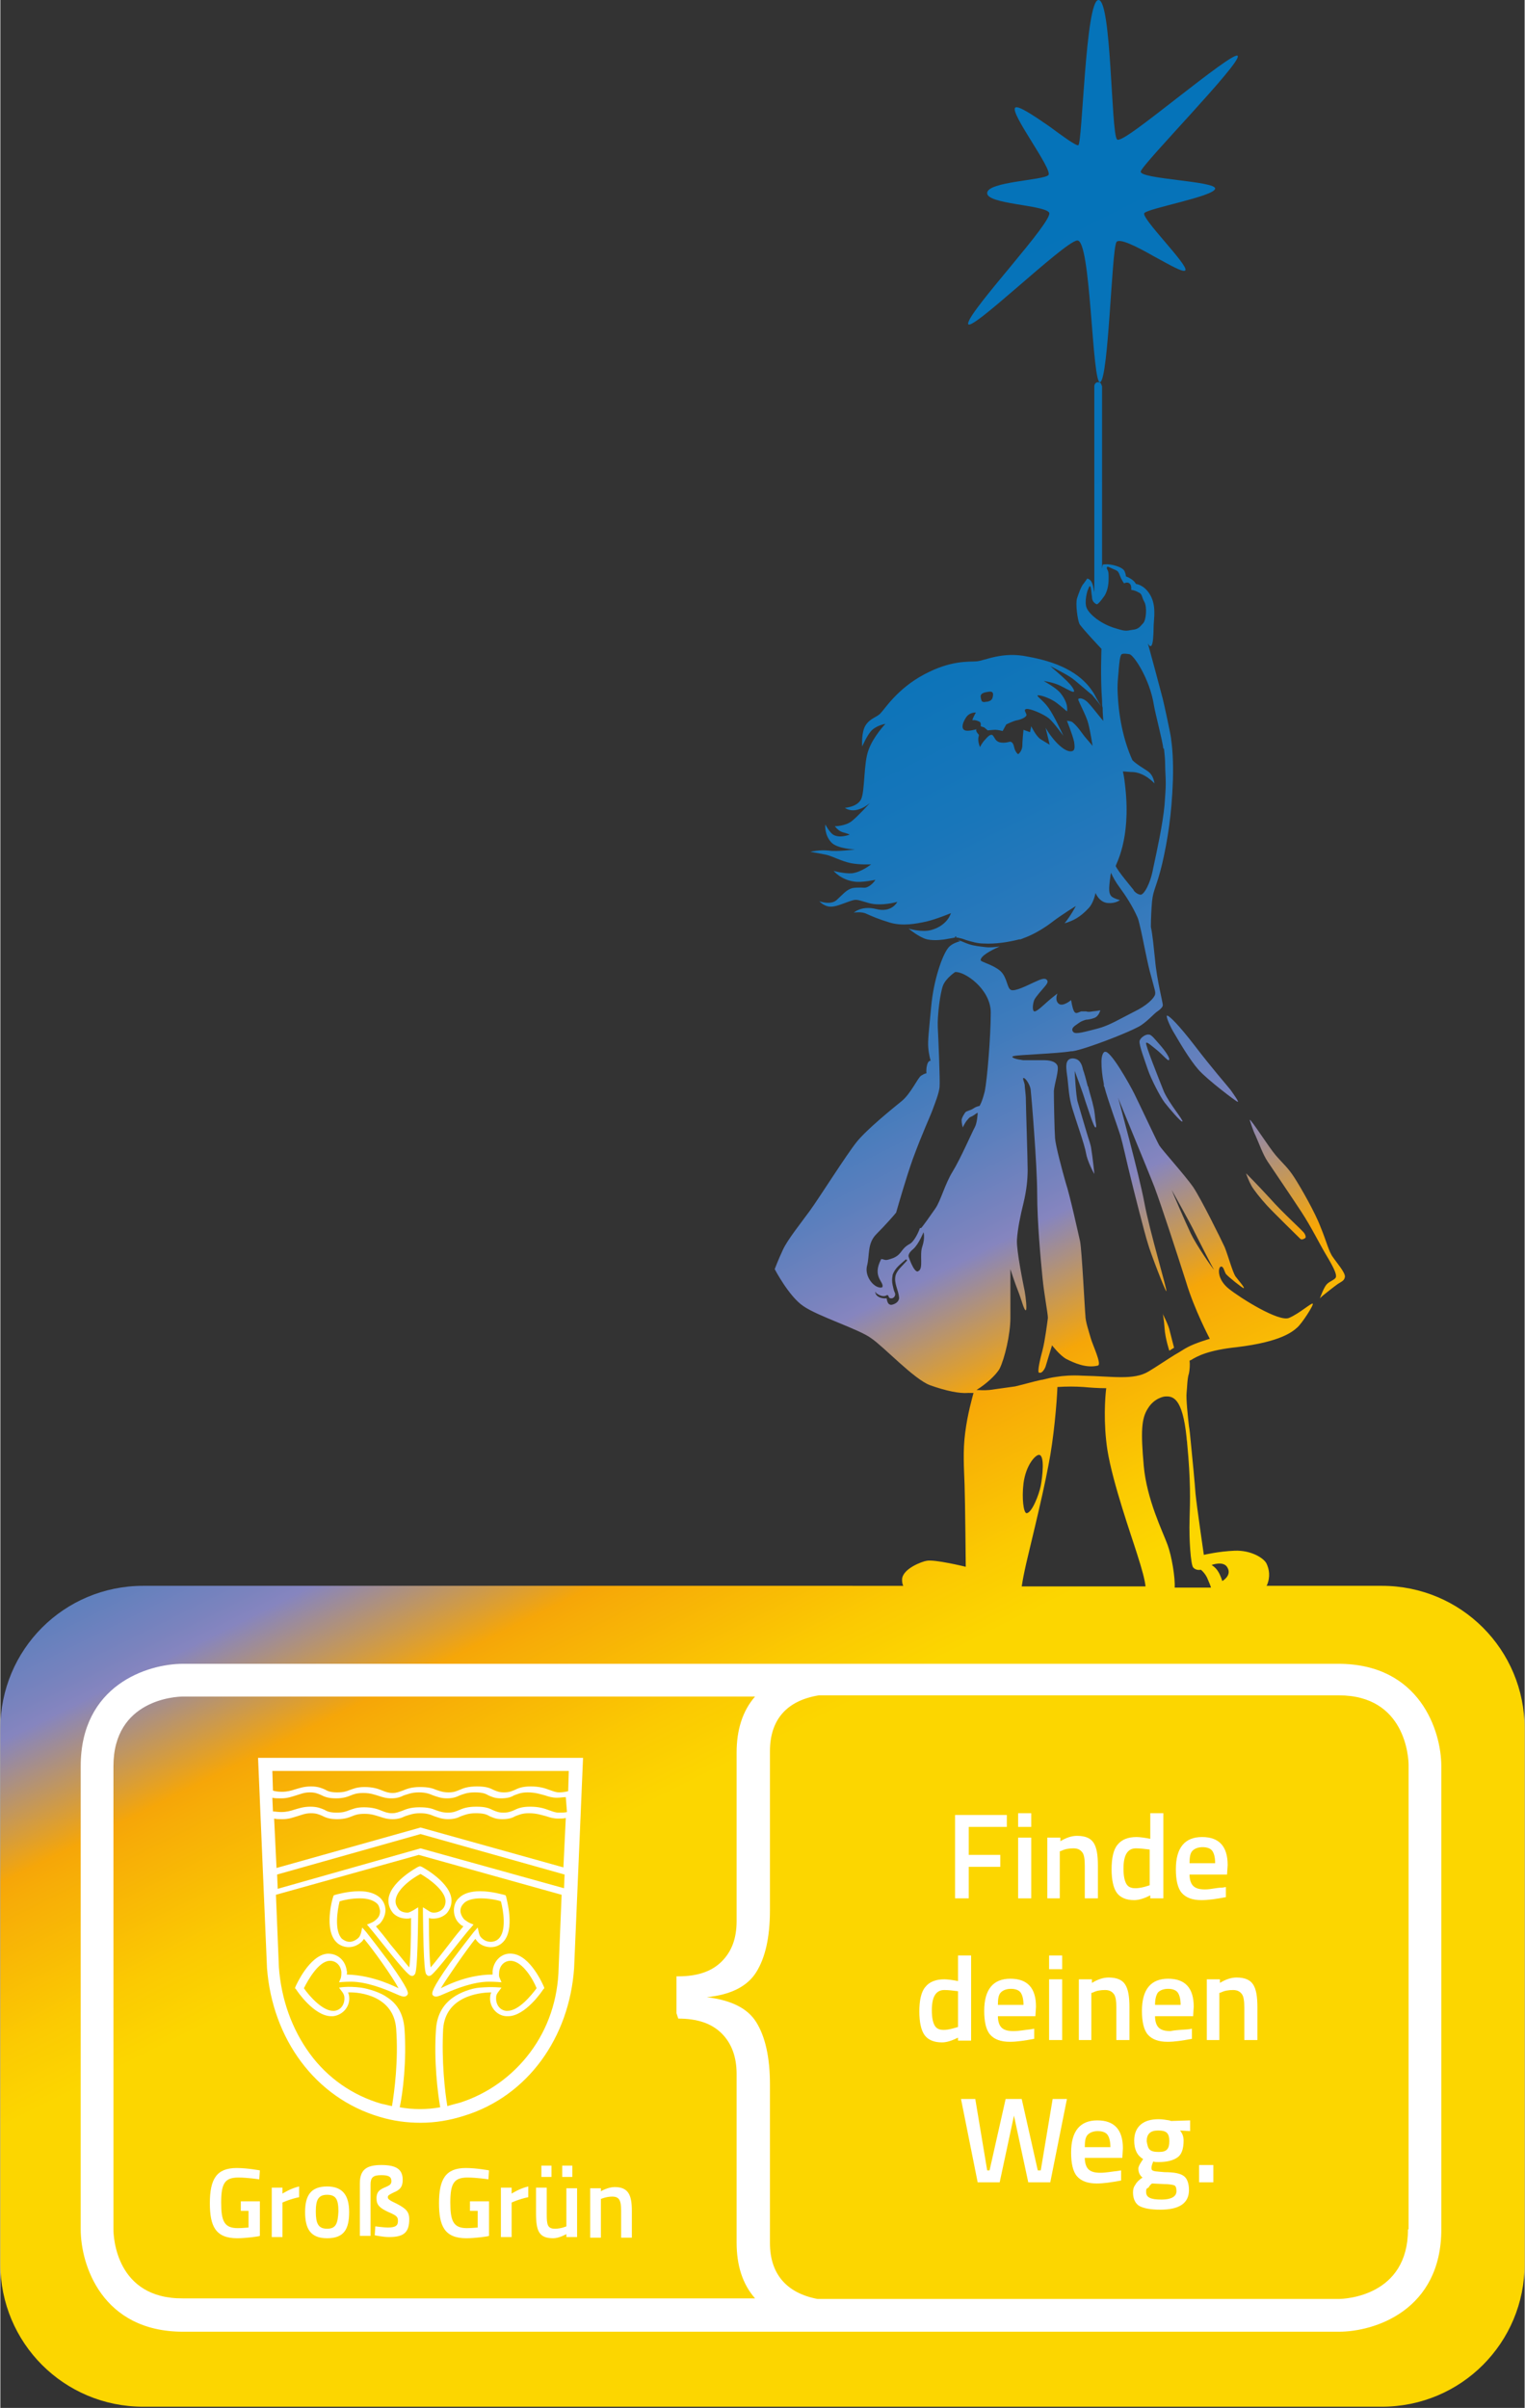 <?xml version="1.0" encoding="utf-8" standalone="no"?><!-- Generator: Adobe Illustrator 27.2.0, SVG Export Plug-In . SVG Version: 6.00 Build 0)  --><svg xmlns="http://www.w3.org/2000/svg" xmlns:xlink="http://www.w3.org/1999/xlink" height="401" id="Ebene_1" style="enable-background:new 0 0 256.1 404.5;" version="1.1" viewBox="0 0 256.1 404.5" width="254" x="0px" xml:space="preserve" y="0px">
<rect x="0" y="0" width="256.1" height="404.5" fill="#333333" stroke="none"/>
<style type="text/css">
	
		.st0{clip-path:url(#SVGID_00000168089779135950309670000000881369572313159860_);fill:url(#SVGID_00000109747312598936189690000007810437737063372720_);}
	.st1{clip-path:url(#SVGID_00000021095683448952038010000016272937780322871484_);fill:#FFFFFF;}
	.st2{clip-path:url(#SVGID_00000177464028259086680000000014961168959228899729_);fill:#FFFFFF;}
	.st3{clip-path:url(#SVGID_00000147919351131299624790000014208631604192016314_);fill:#FFFFFF;}
	.st4{fill:#FFFFFF;}
</style>
<g>
	<defs>
		<path d="M195.6,223.1c0.1,1.7,0.8,3.8,0.8,3.8l0.8-0.5c0,0-0.4-1.5-0.7-2.7c-0.2-1.1-1.1-2.7-1.2-3c0,0,0-0.1,0-0.1    C195.3,220.7,195.5,221.6,195.6,223.1 M210.2,199.2c0.4,0.7,1.5,2.1,2.6,3.3c1.1,1.2,5.4,5.4,5.6,5.6c0.2,0.2,0.5,0.1,0.8-0.1    c0.2-0.1,0.1-0.5-0.1-0.8c-0.2-0.4-3.5-3.3-5.8-5.9c-2.3-2.5-3.9-4.1-4-4.2C209.3,197.2,209.8,198.5,210.2,199.2 M209.9,188.1    c0,0,0.5,1.7,1,2.7c0.5,1.1,1.2,3.1,2,4.3c0.8,1.2,4,5.9,5.7,8.5c1.7,2.6,3,5.3,4.2,7.3c1.2,2,1.7,3.1,1.6,3.6    c-0.1,0.5-1.1,0.7-1.6,1.3c-0.5,0.6-1.1,2.3-1.1,2.3s0.4-0.4,0.8-0.7c0.5-0.4,1.5-1.2,2.2-1.7c0.8-0.5,1.1-0.6,1.2-1.2    c0.1-0.7-1.4-2.4-2-3.3c-0.7-0.9-1.1-2.7-2.1-5.1c-0.9-2.4-3.3-6.6-4.4-8.3c-1.1-1.7-1.8-2.2-3.1-3.7    C213.1,192.7,210.2,188.1,209.9,188.1C209.9,188.1,209.9,188.1,209.9,188.1 M180.1,177.8C180,177.8,180,177.8,180.1,177.8    c-1.4,0.1-1,1.8-0.8,3.4c0.2,1.7,0.2,3,0.8,5c0.6,2,2.1,6.2,2.3,7.5c0.2,1.3,1.3,3.4,1.4,3.5c0-0.2-0.3-2.9-0.5-4.1    c-0.1-0.9-0.4-1.5-0.8-2.9c-0.4-1.4-1.2-4-1.5-5.1c-0.3-1-0.5-5.1-0.5-5.2c0,0,1.4,3.7,1.8,5.1c0.5,1.4,1.4,4.4,1.7,4.4    c0.2,0,0.1-0.5,0-1.1c-0.1-0.6-0.1-1.5-0.4-2.6c-0.1-0.6-0.5-1.8-0.8-3c0-0.1,0-0.2-0.1-0.2c-0.3-1.2-0.6-2.3-0.8-2.8    C181.7,178.7,181.3,177.8,180.1,177.8L180.1,177.8z M191.4,174.9c-0.1,0.7,0.9,3.3,1.4,4.8c0.5,1.5,2.1,4.6,2.8,5.5    c0.7,0.9,2.8,3.4,3,3.2c0.2-0.2-2.2-3-3.1-5c-0.8-2-3.2-8-3-8.2c0.2-0.2,0.8,0.4,1.7,1.1c0.9,0.7,1.9,1.9,2.1,1.8    c0.4-0.2-0.7-1.7-1.5-2.6c-0.8-0.9-1.4-1.7-1.8-1.7c0,0,0,0-0.1,0C192.5,173.7,191.5,174.3,191.4,174.9 M196,170.6    c-0.2,0.2,0.6,2,1.3,3.1c0.7,1.2,2.5,4.3,4,6c1.5,1.7,6.4,5.4,6.6,5.4c0.2,0-0.5-1-1.2-2c-0.8-1-3.1-3.6-6-7.4    C198,172.2,196.4,170.6,196,170.6C196.1,170.6,196,170.6,196,170.6 M204.6,264c-0.4-0.7-1.1-1.1-1.1-1.1s2.1-0.8,2.7,0.5    c0.7,1.3-0.9,2.2-0.9,2.2S205,264.6,204.6,264 M172.4,254.2c-0.5-0.1-0.8-2.5-0.5-5c0.4-3.1,2-4.8,2.6-4.8c1,0,0.6,3.6,0.3,5.2    C174.5,251.1,173.3,254.2,172.4,254.2C172.4,254.2,172.4,254.2,172.4,254.2 M196.1,259.5c-0.8-2.2-3.5-7.6-4-13.3    c-0.5-5.7-0.4-7.9,0.7-9.6c1.1-1.8,2.8-2,2.8-2c1.3-0.1,3,0,3.7,6.9c0,0.3,0.1,0.7,0.1,1c0.6,6.2,0.5,9.6,0.4,12.8    c-0.1,3.3,0.2,7.5,0.6,8c0.5,0.6,1.3,0.4,1.3,0.4s0.8,0.6,1.2,1.7c0.2,0.5,0.4,0.9,0.5,1.3h-6.1    C197.4,265,196.8,261.4,196.1,259.5 M172.1,263.8c0.4-2,2.9-11.8,4-17.7c0.9-4.5,1.4-10.5,1.5-13.1c1.5-0.1,3-0.1,4.4,0    c1.1,0.1,2.4,0.2,3.8,0.2c-0.2,1.5-0.5,5.9,0.2,10.4c0.9,5.6,4.1,14.6,5,17.5c0.8,2.5,1.3,4.3,1.4,5.4h-20.8    C171.7,265.9,171.8,265.2,172.1,263.8 M150.3,217.2c-0.2-0.4-0.3-0.9-0.4-1.4c-0.1-0.5-0.1-1,0-1.5c0,0,0,0,0-0.1    c0.4-1.2,1.3-1.8,2.2-2.6c0.1-0.1,0.3,0.1,0.2,0.2c-0.6,0.7-1.7,1.6-1.9,2.5c-0.3,1.3,0.5,2.4,0.6,3.7c0,0.7-0.7,1.1-1.3,1.2    c-0.6,0-0.7-0.6-0.8-1.1c-0.7,0.1-1.8-0.2-1.9-1c0-0.1,0.1-0.1,0.1,0c0,0,0,0.1,0,0.1c0,0,0,0,0,0c0,0,0,0,0,0    c0.3,0.2,1.1,0.8,1.8,0.4c0.1-0.1,0.3,0,0.3,0.1c0.1,0.3,0.2,0.4,0.4,0.4C150,218.2,150.5,217.7,150.3,217.2 M152.6,211.1    c0,0-0.2-0.5,0.8-1.3c0.9-0.8,1.7-2.8,1.7-2.8s0.3,0.9-0.2,2.4c-0.5,1.4,0.2,3.6-0.6,4.1c-0.1,0-0.1,0.1-0.2,0.1    C153.4,213.6,152.6,211.1,152.6,211.1 M200,207.2c-0.9-1.9-3.2-7.2-3.2-7.3c0.1,0.2,3.1,5.5,3.9,7.2c0.8,1.6,3,5.9,3.2,6.2    C203.6,213,200.9,209.1,200,207.2 M145.6,212.7c0.5-1.9,0-3.8,1.6-5.4c1.4-1.4,3-3.2,3.3-3.6c0.5-1.7,1.6-5.6,2.8-9    c1.7-4.6,2.9-7.1,3.3-8.2c0.4-1.1,1.1-2.8,1.2-3.9c0.1-1.1-0.2-8.1-0.3-10c-0.1-1.9,0.4-5.9,0.9-7.1c0.5-1.2,2-2.2,2-2.2    c1.5-0.2,6,2.8,6,6.8c0,4-0.6,11.2-1,13.2c-0.5,2-0.9,2.5-0.9,2.5s-0.4,0-1,0.4c-0.6,0.4-1.2,0.4-1.4,0.7    c-0.2,0.3-0.6,0.9-0.6,1.3c0,0.5,0.2,1.2,0.2,1.2s0.4-0.9,0.8-1.3c0.4-0.5,0.4-0.4,0.8-0.6c0.4-0.2,0.9-0.7,0.9-0.5    c0,0.2-0.1,1.7-0.5,2.4c-0.4,0.7-2.4,5.3-3.7,7.4c-1.3,2.1-2,4.9-2.9,6.2c-0.9,1.3-2.1,3-2.4,3.3c0,0-0.1,0-0.2,0    c-0.3,0.9-1,2.2-1.6,2.6c-1.7,0.9-1.3,1.7-2.8,2.4c-1.6,0.6-1.3,0.3-2.1,0.2c-1.6,3,0.5,3.8,0.2,4.7c-0.1,0.1-0.2,0.1-0.3,0.1    C146.7,216.3,145.2,214.4,145.6,212.7 M188,126.3C188,126.3,188,126.3,188,126.3l0,0.1C188,126.4,188,126.4,188,126.3     M164.9,117.8c0,0-0.2-0.4-0.2-0.9c0.1-0.5,0.7-0.6,1.4-0.7c0.7-0.1,0.8,0.3,0.6,1c-0.1,0.5-0.7,0.7-1.2,0.7    C165.3,118,165,117.9,164.9,117.8 M192.7,129.5c-0.9-0.6-1.8-1.1-2.5-1.8c-1.5-3.3-2.4-7.5-2.5-12c0-1.8,0.2-2.7,0.2-3.3    c0.1-1,0.2-2.3,0.5-2.5c0.3-0.2,1.3,0,1.3,0c0.7,0.1,3.4,4.1,4.1,8.5c0.2,1.3,1.5,6.2,1.6,7.4c0,0,0,0,0.1-0.1    c0.1,0.9,0.2,1.9,0.2,2.8c0,1,0.1,1.9,0.1,3.1c0,1-0.1,2.1-0.2,3.6c-0.3,3.3-1.3,7.8-1.9,10.6c-0.5,2.8-1.6,4.5-2.1,4.5    c-0.3,0-0.7-0.2-1-0.5c-0.1-0.1-0.2-0.2-0.2-0.3c-0.4-0.5-2.6-3.1-3-4c-0.1-0.2,2.6-4.3,1.6-13.3c-0.1-0.9-0.2-1.8-0.4-2.6    c0.5,0,1.1,0.1,1.7,0.1c2,0.1,3.6,1.9,3.6,1.9S193.8,130.2,192.7,129.5 M185.5,100.1c0.5-0.8,0.7-1.8,0.7-2.9l0,0l0-0.1    c0-0.1,0-0.2,0-0.3c0-1.2-0.3-1-0.3-1.4c0-0.4,0.4-0.1,1.1,0.2c0.7,0.3,0.8,0.3,1.1,1.1c0.3,0.8,0.7,1.3,0.7,1.3s0.5-0.3,0.9,0    c0.4,0.3,0.3,1.1,0.3,1.1s0.5,0,1.2,0.4c0.7,0.3,0.5,0.7,1,1.6c0.5,0.9,0.3,3.1-0.2,3.6c-0.5,0.5-0.7,1-1.8,1.1    c-1.2,0.2-1.1,0.3-3.3-0.4c-2.3-0.8-4-2.3-4.4-3.3c-0.4-1,0.1-2.9,0.3-3.2c0,0,0.2-0.6,0.3-0.4c0.2,0.2,0.2,1.3,0.3,1.7    c0,0.4,0.1,0.9,0.6,1.2c0.1,0.1,0.2,0.1,0.3,0.1C184.6,101.3,185,100.8,185.5,100.1 M183.8,64.9v34.6c-0.1-0.5-0.2-1.2-0.4-1.6    c-0.3-0.7-0.8-0.7-0.8-0.7s-0.4,0.6-0.8,1.1c-0.3,0.5-0.6,1.3-0.9,2.2c-0.3,0.9,0.1,3.7,0.4,4.3c0.3,0.6,3.7,4.2,3.7,4.2    s-0.2,4.7,0.1,8.7c0,0.5,0,0.9,0.1,1.2c0,1.1,0.1,1.8,0.1,2.2c-0.7-0.8-1.9-2.4-2.5-3c-0.8-0.9-1.7-0.9-1.7-0.6    c0,0.3,1.4,2.8,1.7,4.1c0.4,1.6,0.7,3.7,0.7,3.7s-0.4-0.5-1.1-1.3c-0.7-0.8-1.3-1.9-2.3-2.7c-0.3-0.2-0.9-0.2-0.9-0.2    s0.9,2.2,1.2,3.5c0.2,1.3,0,1.5-0.4,1.6c-0.5,0.1-1.3-0.2-2.4-1.3c-1.1-1.1-2-2.6-2-2.7l0.7,2.9c0,0-0.7-0.4-1.5-0.9    c-0.8-0.5-1.6-2.2-1.6-2.2l-0.2,1l-1.1-0.4c0,0-0.2,1.9-0.2,2.8c-0.1,0.9-0.7,1.3-0.7,1.3s-0.5-0.3-0.7-1.3    c-0.2-0.9-0.7-0.8-0.7-0.8s-0.9,0.3-1.7,0.1c-0.7-0.2-0.8-0.7-1.1-1.1c-0.3-0.4-0.8,0-1.3,0.6c-0.6,0.6-0.9,1.3-0.9,1.3    s-0.3-0.6-0.3-1.3c0-0.7,0.3-0.6-0.1-1c-0.4-0.5-0.2-0.7-0.2-0.7s-1.3,0.4-1.9,0.2c-0.6-0.2-0.6-1,0.1-2.1c0.6-1,1.7-0.9,1.7-0.9    s-0.8,1.4-0.5,1.3c0.3-0.1,0.9,0.1,1.2,0.3c0.2,0.2,0.1,0.7,0.1,0.7l0.6,0.2l0.6,0.5c0,0,0.9-0.1,1.3-0.1c0.4,0,1.2,0.2,1.2,0.2    l0.6-1.1c0,0,1.2-0.6,1.8-0.7c0.6-0.1,1.6-0.5,1.6-0.9c0-0.3-0.6-0.9,0-1c0.6-0.1,2.8,0.8,3.8,1.6c0.9,0.8,2.3,2.8,2.4,2.9    c-0.1-0.2-1.5-3.3-2.5-4.7c-1-1.4-2.3-2.1-1.7-2.1c0.6,0,2.2,0.6,3.1,1.3c0.9,0.7,1.7,1.4,1.7,1.4s0.1-0.2,0-0.9    c-0.1-0.6-0.5-1.5-1.2-2.3c-0.7-0.8-2.7-1.9-2.7-1.9s1.6,0.2,2.8,0.8c1.2,0.6,2.3,1.3,2.3,0.9c0-0.3-0.4-0.9-1.2-1.7    c-0.8-0.8-2.7-2.4-2.8-2.5c0.2,0.1,2.8,1.4,3.6,2c0.6,0.4,3.2,2.7,3.4,2.8c0.5,0.6,1.1,1.3,1.6,2c-0.4-0.6-0.8-1.3-1.1-1.9    c-2.3-4.1-6.9-5.7-11.3-6.5c-4.3-0.9-7.2,0.7-8.6,0.8c-1.4,0.1-4.3-0.2-8.8,2.2c-4.5,2.4-6.6,5.8-7.3,6.5c-0.6,0.7-1.7,0.8-2.5,2    c-0.8,1.2-0.6,3.6-0.6,3.6s0.9-2.1,1.7-2.8c0.9-0.8,2.2-1,2.2-1s-2,2.1-2.8,4.3c-0.9,2.2-0.6,7-1.3,8.4c-0.7,1.3-2.7,1.4-2.7,1.4    s0.9,0.8,2.5,0.2c0.9-0.3,1.7-1,1.7-1c-0.1,0.1-1.9,2.1-3,3c-1.1,0.9-2.9,0.9-2.9,0.9s0.6,0.8,1.3,1c0.8,0.2,1.2,0.4,1.2,0.4    s-1.7,0.7-2.8,0c-0.6-0.4-1.3-1.7-1.3-1.7s-0.2,1.7,1,3c1,1.1,4,1.2,4,1.2s-3.1,0.4-4.3,0.2c-1.7-0.2-3.2,0.2-3.2,0.2    s1.8,0.3,2.7,0.5c0.9,0.2,2.6,1.1,4.1,1.4c1.5,0.3,3.4,0.2,3.4,0.2s-1.6,1.3-3.2,1.5c-1.3,0.1-3.1-0.4-3.1-0.4s1.2,1.5,3.5,1.8    c1.2,0.2,3.5-0.3,3.5-0.3c0,0.1-0.6,0.9-1.3,1.2c-0.4,0.2-0.8,0.1-1.2,0.1c-0.4,0-0.9,0-1.4,0.1c-1,0.3-1.6,1.1-2.6,2    c-1,0.9-2.9,0.2-2.9,0.2s0.7,0.8,1.7,0.9c1,0.1,2.2-0.5,3.4-0.9c1.2-0.4,1.1-0.3,3.2,0.3c2.1,0.6,4.8-0.2,4.8-0.2    s-0.9,1.9-3.6,1.2c-2.4-0.6-3.7,0.6-3.7,0.6s1.3-0.2,2.1,0.2c0.9,0.4,2,0.9,4,1.5c2.1,0.6,4.3,0.2,6.1-0.2    c1.7-0.4,4.1-1.4,4.1-1.4s-0.5,2-3.2,2.8c-1.6,0.5-3.9-0.2-3.9-0.2s1.8,1.5,3.1,1.8c1.3,0.3,3,0,3,0l1.7-0.3c0,0,0,0,0,0    c0,0,0,0,0-0.1c0,0,0,0,0,0c0-0.1,0.1-0.1,0.1-0.1h0h0c0.1,0,0.1,0,0.1,0.1c0,0,0,0,0,0c0,0,0,0,0,0.1v0c0,0.1,0,0,0.1,0    c0,0,0.1,0,0.1,0c0.5,0.1,0.9,0.2,1.4,0.4c1,0.3,2,0.6,3,0.6c2,0.1,4-0.2,6-0.7c0.1,0,0.1,0,0.2,0c0.3-0.1,0.5-0.2,0.5-0.2    s2.2-0.7,4.8-2.7c1.7-1.3,4-2.7,4-2.7s-0.9,1.7-1.9,2.9c1.4-0.4,2.6-1,4-2.5c0.9-0.9,1.2-2.6,1.2-2.6s0.6,1.6,2.1,1.7    c1.3,0.1,2-0.5,2-0.5s-0.9-0.2-1.4-0.6c-0.5-0.5-0.5-1.2-0.2-3.4c0-0.2,0.1-0.4,0.1-0.6c0.3,0.7,0.8,1.6,1.4,2.4    c1.1,1.5,2.2,3.2,3,5c0.2,0.4,0.3,0.9,0.4,1.3c0.6,2.4,1.3,6.6,2,8.9c0.6,2.3,0.7,2.4,0.6,2.9c-0.2,0.6-1.3,1.8-3.6,2.9    c-2.2,1.1-4.1,2.3-6.1,2.8c-2,0.5-3.6,1-4,0.6c-0.4-0.4-0.2-0.8,0.4-1.2c0.6-0.4,0.7-0.6,1.7-0.9c0,0,0.6,0,1.4-0.3    c0.8-0.3,1-1.3,1-1.3s-0.2,0.1-1.3,0.2c-0.5,0.1-0.8,0.1-1.1,0c-0.3,0-0.5,0-0.8,0c-0.6,0.2-0.9,0.5-1.2,0    c-0.3-0.5-0.5-1.9-0.5-1.9s-1.4,1.2-2.1,0.6c-0.7-0.6-0.2-1.7-0.2-1.7s-0.8,0.6-1.6,1.3c-0.8,0.7-1.9,1.8-2.3,1.7    c-0.4-0.2-0.2-1.4,0-1.9c0.2-0.5,1.3-1.7,1.8-2.3c0.5-0.6,0.6-0.9,0.2-1.2c-0.4-0.2-0.9,0-2,0.5c-1.1,0.5-3.2,1.6-3.9,1.3    c-0.7-0.3-0.6-2.1-1.8-3.2c-1.3-1.1-3.3-1.5-3.3-1.8c0-0.7,1.6-1.6,3.2-2.3c-0.8,0.1-1.6,0.2-2.4,0.1c-0.9-0.1-1.9-0.2-2.8-0.5    c-0.6-0.2-1.2-0.5-1.8-0.7c0.1,0.1,0.3,0.2,0.4,0.2c-0.8,0.2-1.7,0.6-2.1,1.2c-1,1.3-2.4,5.4-2.8,9.7c-0.4,4.3-0.6,5.8-0.5,7    c0.1,1.2,0.4,2.2,0.4,2.2s-0.4-0.1-0.6,0.7c-0.2,0.8-0.1,1.4-0.1,1.4s-0.3,0-0.9,0.4c-0.6,0.4-1.7,3-3.3,4.3    c-1.6,1.3-5.8,4.7-7.5,6.8c-1.7,2.1-6.3,9.4-7.9,11.6c-1.6,2.2-3.7,4.8-4.5,6.5c-0.8,1.7-1.4,3.3-1.4,3.3s2.4,4.6,4.8,6.2    c2.4,1.7,9.4,3.9,11.4,5.4c2.1,1.4,7.2,6.9,9.9,7.9c2.8,1,5,1.4,6.3,1.3c0.1,0,0.3,0,0.4-0.1l-0.2,0.1c0,0,0.3,0,0.8,0    c-0.2,0.8-1,3.5-1.4,6.7c-0.4,3-0.2,5.9-0.1,8.7c0.1,2.8,0.2,13.8,0.2,13.8s-5.3-1.3-6.6-1c-0.7,0.1-4,1.3-4.1,3.1    c0,0.3,0,0.7,0.2,1.1H24c-13.3,0-24,10.7-24,24v89.9c0,13.3,10.7,24,24,24h208.1c13.3,0,24-10.7,24-24v-89.9c0-13.3-10.7-24-24-24    h-19.4c0,0,0.1-0.1,0.1-0.1c0.6-1.4,0.4-2.7-0.1-3.7c-0.5-0.9-2.6-2.2-5.3-2.1s-5.2,0.7-5.2,0.7s-1.2-8.2-1.4-10.3    c-0.1-1.5-0.5-5.8-0.8-8.7c-0.1-1.1-0.2-2.1-0.3-2.6c-0.2-1.7-0.5-4.7-0.4-5.6c0.1-0.9,0.1-2.4,0.4-3.3c0.1-0.5,0.2-1.4,0.1-2.1    c0.1-0.1,0.1-0.1,0.2-0.1c0,0,0,0,0,0c1.1-0.7,3-1.7,7.8-2.2c7.4-0.9,9.3-2.6,10.1-3.3c0.8-0.7,2.8-3.8,2.6-4    c-0.2-0.2-2.3,1.7-4,2.4c-1.7,0.7-8.1-3.3-10.1-4.9c-2-1.6-1.8-3.5-1.4-3.7c0.5-0.2,0.6,0.7,0.9,1.2c0.4,0.5,2.8,2.4,3,2.4    c0.2-0.1-0.8-1.2-1.4-2c-0.5-0.8-1.2-3.4-1.8-4.9c-0.7-1.5-3.9-8-5.3-10.1c-1.4-2-5.2-6.2-5.7-7c-0.5-0.9-3.4-7.1-4.2-8.7    c-0.8-1.6-4-7.3-4.9-7c0,0,0,0-0.1,0c-0.3,0.2-0.5,0.8-0.5,1.7c0,1,0.1,2.2,0.4,3.7c0,0,0,0.1,0,0.2c0,0.1,0,0.2,0.1,0.3    c0.5,2,2.3,6.9,2.7,8.2c0.4,1.4,1.1,4.6,1.6,6.6c0.5,2.1,2.5,10,3,11.5c0.4,1.5,3,8.2,3.1,8c0.2-0.1-2.8-10-3.7-14.9    c-0.9-4.8-4.3-17.2-4.4-17.6c0.1,0.4,4.9,11.9,6.1,15c1.2,3.2,3.8,11.2,5.3,15.9c1.4,4.7,4,9.6,4,9.6s-2.4,0.7-3.7,1.4    c-0.6,0.3-1.3,0.8-2.2,1.3c-1.3,0.8-2.9,1.9-4.4,2.8c-2.5,1.5-6,0.8-11.1,0.7c-1.7-0.1-3.2,0-4.4,0.2c-0.8,0.1-1.6,0.3-2.4,0.5    c0,0-0.1,0-0.1,0c-1.4,0.3-2.7,0.7-4.4,1.1l-4.3,0.6c-1,0.1-1.8,0-2.2,0c1.5-0.9,3.3-2.5,3.9-3.6c0.8-1.6,1.8-5.7,1.8-8.5v-8.2    c0,0,0.7,2.2,1.3,3.7c0.6,1.5,1,3.3,1.3,3.2c0.2-0.1,0-2.1-0.2-3.2c-0.2-1-1.4-6.8-1.3-8.6c0.1-1.8,0.6-4.2,1.1-6.2    c0.5-2.1,0.7-3.9,0.7-5.6s-0.3-10.7-0.3-11.7c0-1-0.2-2.1-0.2-2.6c-0.1-0.5-0.4-1.1-0.2-1.1c0,0,0.1,0,0.1,0    c0.4,0.2,1,1.2,1.1,1.9c0.1,0.7,1.1,12.7,1.1,17.5c0,4.8,0.6,11.2,0.9,14.2c0.3,3,0.9,5.9,0.9,6.7c-0.1,0.8-0.5,3.9-0.9,5.4    c-0.4,1.5-0.9,3.6-0.6,3.8c0.1,0,0.1,0,0.2,0c0,0,0.1,0,0.1,0c0.3-0.1,0.6-0.5,0.8-1c0.2-0.7,1.1-3.6,1.1-3.6s1.3,1.7,2.4,2.3    c1.2,0.6,3.3,1.6,5.3,1.1c0.7-0.2-0.9-3.5-1.2-4.6c-0.3-1.1-0.9-2.8-0.9-3.8c-0.1-0.9-0.6-11.1-0.9-12.5c-0.3-1.3-1.7-7.7-2.4-9.8    c-0.6-2.1-1.7-6.2-1.8-7.5c-0.1-1.3-0.2-6.6-0.2-7.9c0.1-1.3,0.9-3.5,0.6-4.3c-0.4-0.8-1.5-0.9-2.4-0.9c-0.4,0-0.8,0-1.4,0    c-0.6,0-1.3,0-1.9,0c-0.2,0-0.5-0.1-0.7-0.1c-1.1-0.2-1.5-0.5-0.9-0.6c0.6-0.2,7.2-0.4,9.6-0.8c0,0,0.1,0,0.1,0c0,0,0.1,0,0.1,0    c0.7-0.1,1.7-0.4,2.9-0.8c3.3-1.1,7.7-2.9,8.7-3.6c1.3-0.9,2.1-1.9,2.7-2.3c0.6-0.4,0.9-0.8,0.9-1c0.1-0.2-1-4.2-1.3-7.7    c-0.2-1.9-0.4-4.1-0.7-5.5c0-1.4,0.1-3.2,0.2-4.3c0.2-2,0.8-2.5,1.7-6.3c0.9-3.9,1.6-8.2,1.8-14c0.1-3.3-0.1-5.6-0.3-6.9    c0,0,0,0,0-0.1c-0.1-0.9-1.2-5.9-1.4-6.7c-0.6-2.3-2.1-7.9-2.5-9.3c1.1,1.9,0.9-2.9,1-3.5c0.1-1.4,0.3-3.2-0.7-4.8    c-1-1.6-2.3-1.7-2.3-1.7s-0.3-0.6-1.1-1c-0.3-0.2-0.5-0.2-0.6-0.3c0-0.1,0-0.3-0.2-0.8c-0.3-0.8-2.4-1.3-3.3-1.2    c-0.2,0-0.3,0-0.4,0.1l-0.1,0.6V64.9l-0.2-0.5c-0.1-0.1-0.3-0.2-0.5-0.2C184.1,64.2,183.8,64.5,183.8,64.9 M184.5,0    c-2.2,0-2.7,24.3-3.4,24.4c-0.4,0.1-2.6-1.5-4.9-3.2c-2.6-1.8-5.3-3.6-5.7-3.1c-0.9,0.9,6.3,10.3,5.6,11.3    c-0.8,0.9-10.2,1.1-10.3,3c-0.2,1.9,9.5,2,10.4,3.3c0.9,1.3-13.3,16.3-13.6,18.6c-0.3,2.3,16-13.6,18.3-13.9    c1.2-0.2,1.8,5.9,2.3,11.9c0.5,6.1,0.9,12.3,1.6,11.9c1.4-0.8,1.9-21.9,2.7-23.5c0.4-0.8,3.4,0.7,6.2,2.3c2.6,1.4,5.1,2.9,5.4,2.4    c0.5-0.9-7.5-8.8-6.9-9.6c0.6-0.8,11.7-2.8,11.9-4.1c0.2-1.3-12.8-1.6-12.5-2.9c0.3-1.3,16.9-18.2,16.3-19.4    c-0.3-0.6-5.2,3.2-10.1,7c-4.9,3.8-9.8,7.7-10.2,7C186.6,22.2,186.7,0,184.5,0z" id="SVGID_1_"/>
	</defs>
	<clipPath id="SVGID_00000108273360893397738350000002155915112214280834_">
		<use style="overflow:visible;" xlink:href="#SVGID_1_"/>
	</clipPath>
	
		<linearGradient gradientTransform="matrix(121.147 249.493 249.493 -121.147 -135199.688 117718.398)" gradientUnits="userSpaceOnUse" id="SVGID_00000157300885120994704430000005056131505223848877_" x1="-168.725" x2="-167.725" y1="623.999" y2="623.999">
		<stop offset="0" style="stop-color:#0473B9"/>
		<stop offset="0.336" style="stop-color:#0673B9"/>
		<stop offset="0.457" style="stop-color:#0D74B9"/>
		<stop offset="0.543" style="stop-color:#1876BA"/>
		<stop offset="0.613" style="stop-color:#2978BB"/>
		<stop offset="0.672" style="stop-color:#3F7BBC"/>
		<stop offset="0.725" style="stop-color:#5B7FBD"/>
		<stop offset="0.772" style="stop-color:#7A83BE"/>
		<stop offset="0.787" style="stop-color:#8685BF"/>
		<stop offset="0.865" style="stop-color:#F6A608"/>
		<stop offset="0.878" style="stop-color:#F7AC07"/>
		<stop offset="0.956" style="stop-color:#FBCA02"/>
		<stop offset="1" style="stop-color:#FCD600"/>
	</linearGradient>
	
		<polygon points="   207.3,-100.6 415.1,327.3 48.9,505.1 -158.9,77.2  " style="clip-path:url(#SVGID_00000108273360893397738350000002155915112214280834_);fill:url(#SVGID_00000157300885120994704430000005056131505223848877_);"/>
</g>
<g>
	<defs>
		<rect height="404.5" id="SVGID_00000091708251665828612860000006251285461260778409_" width="256.1"/>
	</defs>
	<clipPath id="SVGID_00000174577522243972883980000008277972968014186122_">
		<use style="overflow:visible;" xlink:href="#SVGID_00000091708251665828612860000006251285461260778409_"/>
	</clipPath>
	<path d="M236.5,374.5   c0,11.2-10.5,11.7-11.7,11.7h-87.5c-5.3-1-8-4.3-8-9.4v-26.7c0-4.5-0.8-8-2.3-10.4c-1.5-2.4-4.3-3.7-8.3-4.2c4-0.4,6.8-1.8,8.3-4.2   c1.5-2.4,2.3-5.8,2.3-10.4v-26.7c0-5.2,2.7-8.5,8.2-9.4h87.4c11.2,0,11.7,10.5,11.7,11.7V374.5z M19,374.5v-77.8   c0-11.2,10.5-11.7,11.7-11.7h96.1c-2.1,2.4-3.1,5.6-3.1,9.4v28.3c0,2.9-0.8,5.1-2.5,6.8c-1.7,1.7-4.1,2.5-7.3,2.5h-0.3v6.2l0.3,0.9   c3.2,0,5.6,0.8,7.3,2.5c1.7,1.7,2.5,4,2.5,6.8v28.3c0,3.9,1,7,3.1,9.4H30.7C19.4,386.2,19,375.7,19,374.5 M224.8,279.5H30.7   c-6,0-17.2,3.6-17.2,17.2v77.8c0,6,3.6,17.2,17.2,17.2h194.2c6,0,17.2-3.6,17.2-17.2v-77.8C242.1,290.8,238.5,279.5,224.8,279.5" style="clip-path:url(#SVGID_00000174577522243972883980000008277972968014186122_);fill:#FFFFFF;"/>
</g>
<g>
	<defs>
		<rect height="404.5" id="SVGID_00000089575361906529398070000017888846462377529008_" width="256.1"/>
	</defs>
	<clipPath id="SVGID_00000052804563805107692140000010435143919911272069_">
		<use style="overflow:visible;" xlink:href="#SVGID_00000089575361906529398070000017888846462377529008_"/>
	</clipPath>
	<path d="M40.3,371.4h1.4v2.8   c-0.2,0-1.1,0.1-1.8,0.1c-2.3,0-2.8-1.2-2.8-4.3c0-3.2,0.6-4.2,2.9-4.2c1.5,0,3.5,0.3,3.5,0.3l0.1-1.5c0,0-2.1-0.4-3.9-0.4   c-3.4,0-4.5,1.9-4.5,5.9c0,3.8,0.9,5.9,4.6,5.9c1.4,0,3.7-0.3,3.8-0.4v-5.8h-3.2V371.4z M45.6,375.8h1.8V370c0,0,1.3-0.6,2.8-0.9   v-1.8c-1.4,0.3-2.8,1.2-2.8,1.2v-1h-1.8V375.8z M54.9,367.3c-2.8,0-3.7,1.6-3.7,4.3c0,2.8,0.9,4.4,3.7,4.4c2.9,0,3.7-1.6,3.7-4.4   C58.6,368.9,57.6,367.3,54.9,367.3 M54.9,374.4c-1.5,0-1.9-0.9-1.9-2.9c0-1.9,0.4-2.8,1.9-2.8c1.5,0,1.9,0.8,1.9,2.8   C56.7,373.5,56.4,374.4,54.9,374.4 M62.2,375.8V367c0-1.2,0.4-1.6,1.8-1.6c1.3,0,1.7,0.3,1.7,1c0,0.5-0.2,0.7-1.2,1.1   c-0.9,0.4-1.3,0.8-1.3,1.8c0,1.1,0.5,1.6,2,2.3c1.4,0.6,1.6,0.8,1.6,1.5c0,0.7-0.3,1.1-1.7,1.1c-0.6,0-2.1-0.2-2.1-0.2l-0.1,1.5   c0,0,1.4,0.3,2.4,0.3c2.4,0,3.4-0.7,3.4-3c0-1.3-0.6-1.8-2.1-2.6c-1.3-0.6-1.5-0.8-1.5-1.1c0-0.3,0.2-0.4,1-0.8   c1-0.4,1.5-0.9,1.5-2.1c0-1.8-1.1-2.5-3.6-2.5c-2.5,0-3.6,0.8-3.6,3.1v8.8H62.2z M78.8,371.4h1.4v2.8c-0.2,0-1.1,0.1-1.8,0.1   c-2.3,0-2.8-1.2-2.8-4.3c0-3.2,0.6-4.2,2.9-4.2c1.5,0,3.5,0.3,3.5,0.3l0.1-1.5c0,0-2.1-0.4-3.9-0.4c-3.4,0-4.5,1.9-4.5,5.9   c0,3.8,0.9,5.9,4.6,5.9c1.4,0,3.7-0.3,3.8-0.4v-5.8h-3.2V371.4z M84.1,375.8h1.8V370c0,0,1.3-0.6,2.8-0.9v-1.8   c-1.4,0.3-2.8,1.2-2.8,1.2v-1h-1.8V375.8z M96.9,367.5v8.3h-1.8v-0.5c0,0-1.2,0.7-2.2,0.7c-2.4,0-2.9-1.2-2.9-4.2v-4.3h1.8v4.4   c0,1.8,0.1,2.5,1.4,2.5c1,0,1.9-0.4,1.9-0.4v-6.4H96.9z M90.9,365.7h1.7v-1.9h-1.7V365.7z M94.4,365.7h1.7v-1.9h-1.7V365.7z    M100.9,375.8v-6.4c0,0,0.9-0.4,1.9-0.4c1.3,0,1.5,0.8,1.5,2.5v4.4h1.8v-4.5c0-2.7-0.6-4-2.9-4c-1.1,0-2.3,0.7-2.3,0.7v-0.5h-1.8   v8.3H100.9z" style="clip-path:url(#SVGID_00000052804563805107692140000010435143919911272069_);fill:#FFFFFF;"/>
</g>
<g>
	<defs>
		<rect height="404.5" id="SVGID_00000107588776019392661920000003056719746400966073_" width="256.1"/>
	</defs>
	<clipPath id="SVGID_00000111169192596100308660000004312344997989426835_">
		<use style="overflow:visible;" xlink:href="#SVGID_00000107588776019392661920000003056719746400966073_"/>
	</clipPath>
	<path d="M89,344.8   c-3,4-7.1,6.9-11.7,8.4c-0.8,0.2-1.5,0.4-2.2,0.6c-0.4-2.3-1-7.7-0.7-13c0.4-5.3,5.8-6.1,8.1-6.1c-0.1,0.1-0.2,0.5-0.2,0.7   c-0.2,1.6,1,3.2,2.7,3.3c0.1,0,0.2,0,0.3,0c2.9,0,5.8-4.3,5.9-4.5l0.2-0.2l-0.1-0.3c-0.1-0.2-2.2-5.2-5.3-5.5   c-1.7-0.2-3.1,1.1-3.3,2.9c0,0.2,0,0.6,0,0.6c-4.6,0-8.4,2.2-8.7,2.3c1.1-1.8,4.2-6.3,5.8-8.3c0.1,0.1,0.2,0.3,0.3,0.4   c0.6,0.7,1.5,1,2.3,1c0.8,0,1.5-0.3,2-0.8c2.2-2.1,0.6-7.4,0.6-7.6l-0.1-0.3l-0.3-0.1c-0.1,0-2-0.6-4-0.6c-1.6,0-2.8,0.4-3.5,1.1   c-0.6,0.5-0.9,1.3-0.9,2.1c0,0.8,0.3,1.7,1,2.3c0.2,0.2,0.4,0.3,0.6,0.4c-0.6,0.7-1.5,1.8-2.4,3c-1,1.3-2.4,3.1-3.1,3.9   c-0.2-1.2-0.3-4.4-0.3-8.3c0.3,0.1,0.5,0.1,0.7,0.1c0.9,0,1.7-0.3,2.3-0.9c0.5-0.6,0.8-1.3,0.8-2.1c0-3-4.8-5.6-5-5.7l-0.3-0.1v0v0   l0,0v0l-0.3,0.1c-0.2,0.1-5,2.7-5,5.7c0,0.8,0.3,1.5,0.8,2.1c0.6,0.6,1.4,0.9,2.3,0.9c0.2,0,0.4,0,0.7-0.1c0,3.9-0.1,7-0.3,8.3   c-0.7-0.8-2.1-2.6-3.2-3.9c-0.9-1.2-1.8-2.3-2.4-3c0.2-0.1,0.4-0.3,0.6-0.4c0.6-0.6,1-1.5,1-2.3c0-0.8-0.3-1.5-0.9-2.1   c-0.8-0.7-1.9-1.1-3.5-1.1c-2,0-4,0.6-4,0.6l-0.3,0.1l-0.1,0.3c-0.1,0.2-1.6,5.5,0.6,7.6c0.5,0.5,1.3,0.8,2,0.8   c0.9,0,1.7-0.4,2.3-1c0.1-0.1,0.2-0.3,0.3-0.4c1.6,1.9,4.8,6.4,5.8,8.3c-0.3-0.1-4.1-2.2-8.7-2.3c0,0,0.1-0.4,0-0.6   c-0.2-1.8-1.6-3-3.3-2.9c-3,0.3-5.2,5.3-5.3,5.5l-0.1,0.3l0.2,0.2c0.1,0.2,3,4.5,5.9,4.5c0.1,0,0.2,0,0.3,0   c1.7-0.2,2.9-1.7,2.7-3.3c0-0.1-0.1-0.6-0.2-0.7c2.2-0.1,7.7,0.7,8.1,6.1c0.4,5.3-0.3,10.6-0.7,13c-0.6-0.1-1.2-0.3-1.8-0.4   c-4.8-1.4-9-4.3-12-8.4c-3-4.1-4.8-9.1-5.2-14.5l-0.5-12.2l24-6.7l24,6.7l-0.5,12.2C93.7,335.9,92,340.8,89,344.8 M67.9,340.8   c-0.2-2.6-1.3-4.2-2.8-5.2c-1.2-0.9-3.2-1.5-4.5-1.7c-2.3-0.3-3.7,0-3.7,0l0.6,0.8c0.2,0.3,0.3,0.6,0.3,0.8   c0.1,1.2-0.6,2.2-1.7,2.3c-0.1,0-0.1,0-0.2,0c-1.8,0-4-2.5-4.9-3.8c0.7-1.4,2.4-4.4,4.2-4.6c1.1-0.1,2,0.7,2.1,1.9   c0,0.2,0,0.6-0.1,1l-0.3,0.7c0,0,0.9-0.1,2-0.1c2.6,0,5.6,1.2,7.2,1.9c0.7,0.3,1.3,0.6,1.7,0.6c0.4,0,0.5-0.2,0.6-0.3   c0.2-0.3,0.2-0.9-3-5.4c-1.5-2-3.1-4.1-3.9-5.1l-0.7-0.8l-0.2,0.9c-0.1,0.3-0.2,0.6-0.4,0.8c-0.4,0.4-1,0.7-1.5,0.7   c-0.5,0-0.9-0.2-1.3-0.5c-1.3-1.3-0.8-4.7-0.4-6.3c0.6-0.2,2-0.5,3.4-0.5c1.3,0,2.2,0.3,2.8,0.8c0.4,0.3,0.5,0.8,0.6,1.3   c0,0.6-0.2,1.1-0.7,1.5c-0.2,0.2-0.5,0.4-1,0.6l-0.5,0.2l0.5,0.6c1,1.1,6.2,8,6.9,8c0.4,0.1,0.5-0.1,0.6-0.2   c0.2-0.2,0.5-0.8,0.6-10.4l0-0.9l-0.8,0.5c-0.4,0.2-0.7,0.4-1,0.4c-0.6,0-1.2-0.2-1.5-0.6c-0.3-0.4-0.5-0.8-0.5-1.3   c0-1.9,2.8-3.9,4.2-4.6c0,0,0,0,0,0h0c0,0,0,0,0,0c1.4,0.8,4.2,2.8,4.2,4.6c0,0.5-0.2,1-0.5,1.3c-0.4,0.4-0.9,0.6-1.5,0.6   c-0.3,0-0.6-0.1-1-0.4l-0.8-0.5l0,0.9c0.1,9.6,0.4,10.2,0.6,10.4c0.1,0.1,0.2,0.3,0.6,0.2c0.6,0,5.8-7,6.8-8l0.5-0.6l-0.5-0.2   c-0.5-0.2-0.8-0.5-1-0.6c-0.4-0.4-0.7-1-0.7-1.5c0-0.5,0.2-0.9,0.6-1.3c0.5-0.5,1.5-0.8,2.8-0.8c1.4,0,2.9,0.3,3.4,0.5   c0.4,1.5,1,5-0.4,6.3c-0.3,0.3-0.8,0.5-1.3,0.5c-0.6,0-1.1-0.2-1.6-0.7c-0.2-0.2-0.3-0.4-0.4-0.8l-0.2-0.9l-0.7,0.8   c-0.8,1-2.4,3.1-3.9,5.1c-3.2,4.5-3.1,5.1-3,5.4c0.1,0.1,0.2,0.3,0.6,0.3c0.4,0,1-0.3,1.7-0.6c1.6-0.7,4.6-1.9,7.2-1.9   c1.1,0,2.1,0.1,2.1,0.1l-0.3-0.7c-0.2-0.4-0.1-0.7-0.1-1c0.1-1.2,1-2,2.1-1.9c1.9,0.2,3.6,3.1,4.2,4.6c-0.9,1.2-3,3.8-4.9,3.8   c-0.1,0-0.1,0-0.2,0c-1.1-0.1-1.8-1.1-1.7-2.3c0-0.3,0.1-0.5,0.3-0.8l0.6-0.8c0,0-1.4-0.2-3.7,0c-1.3,0.1-3.3,0.8-4.5,1.7   c-1.4,1-2.6,2.6-2.8,5.2c-0.4,5.4,0.3,10.9,0.7,13.2c-1.1,0.2-2.2,0.3-3.4,0.3c-1.2,0-2.3-0.1-3.4-0.3   C67.6,351.7,68.3,346.2,67.9,340.8 M95.5,297.6l-0.1,3.3c-0.4,0.1-0.9,0.2-1.5,0.2c-0.6,0-1-0.2-1.6-0.4c-0.8-0.3-1.7-0.6-3.2-0.6   c-1.4,0-2.1,0.3-2.7,0.6c-0.5,0.2-0.9,0.4-1.8,0.4c-0.8,0-1.2-0.2-1.7-0.4c-0.6-0.3-1.2-0.6-2.8-0.6s-2.3,0.3-3,0.6   c-0.5,0.2-0.9,0.4-1.8,0.4c-0.9,0-1.4-0.2-2-0.4c-0.7-0.3-1.4-0.5-2.8-0.5c-1.4,0-2.2,0.3-2.9,0.6c-0.6,0.2-1,0.4-1.7,0.4   c-0.7,0-1.2-0.2-1.7-0.4c-0.7-0.3-1.6-0.6-3-0.6c-1.3,0-1.9,0.3-2.5,0.5c-0.5,0.2-1,0.4-2.1,0.4c-1.1,0-1.6-0.2-2.1-0.5   c-0.5-0.2-1.1-0.5-2.3-0.5c-1.2,0-2,0.3-2.7,0.5c-0.6,0.2-1.3,0.4-2.2,0.4c-0.7,0-1.2-0.1-1.5-0.2l-0.1-3.3H95.5z M70.6,307   l-24.2,6.8l-0.4-8.3c0.4,0.1,0.8,0.1,1.4,0.1c1.1,0,1.8-0.3,2.5-0.5c0.7-0.2,1.3-0.5,2.3-0.5c0.9,0,1.3,0.2,1.8,0.4   c0.6,0.3,1.2,0.6,2.6,0.6c1.3,0,2-0.3,2.5-0.5c0.5-0.2,1-0.4,2.1-0.4c1.2,0,1.9,0.3,2.6,0.5c0.6,0.2,1.2,0.4,2.1,0.4   c0.9,0,1.5-0.2,2.1-0.5c0.7-0.2,1.3-0.5,2.5-0.5c1.1,0,1.7,0.2,2.4,0.5c0.6,0.2,1.3,0.5,2.3,0.5c1,0,1.6-0.2,2.2-0.5   c0.6-0.2,1.2-0.5,2.5-0.5c1.3,0,1.8,0.2,2.3,0.5c0.5,0.2,1,0.5,2.1,0.5c1.1,0,1.7-0.2,2.2-0.5c0.6-0.2,1.1-0.5,2.3-0.5   c1.3,0,2.1,0.3,2.9,0.5c0.6,0.2,1.2,0.4,2,0.4c0.5,0,0.9,0,1.3-0.1l-0.4,8.3L70.6,307z M46.5,314.9l24.1-6.8l24.2,6.8l-0.1,2.3   l-24.1-6.7l-24,6.8L46.5,314.9z M95.2,304.4c-0.4,0.1-0.8,0.1-1.4,0.1c-0.6,0-1-0.2-1.6-0.4c-0.8-0.3-1.7-0.6-3.2-0.6   c-1.4,0-2.1,0.3-2.7,0.6c-0.5,0.2-0.9,0.4-1.8,0.4c-0.8,0-1.2-0.2-1.7-0.4c-0.6-0.3-1.2-0.6-2.8-0.6s-2.3,0.3-3,0.6   c-0.5,0.2-0.9,0.4-1.8,0.4c-0.9,0-1.4-0.2-2-0.4c-0.7-0.3-1.4-0.5-2.8-0.5c-1.4,0-2.2,0.3-2.9,0.6c-0.6,0.2-1,0.4-1.7,0.4   c-0.7,0-1.2-0.2-1.7-0.4c-0.7-0.3-1.6-0.6-3-0.6c-1.3,0-1.9,0.3-2.5,0.5c-0.5,0.2-1,0.4-2.1,0.4c-1.1,0-1.6-0.2-2.1-0.5   c-0.5-0.2-1.1-0.5-2.3-0.5c-1.2,0-2,0.3-2.7,0.5c-0.6,0.2-1.3,0.4-2.2,0.4c-0.6,0-1.1-0.1-1.4-0.1l-0.1-2.3   c0.4,0.1,0.9,0.1,1.5,0.1c1.1,0,1.8-0.3,2.5-0.5c0.7-0.2,1.3-0.5,2.3-0.5c0.9,0,1.3,0.2,1.8,0.4c0.6,0.3,1.2,0.6,2.6,0.6   c1.3,0,2-0.3,2.5-0.5c0.5-0.2,1-0.4,2.1-0.4c1.2,0,1.9,0.3,2.6,0.5c0.6,0.2,1.2,0.4,2.1,0.4c0.9,0,1.5-0.2,2.1-0.5   c0.7-0.2,1.3-0.5,2.5-0.5c1.1,0,1.7,0.2,2.4,0.5c0.6,0.2,1.3,0.5,2.3,0.5c1,0,1.6-0.2,2.2-0.5c0.6-0.2,1.2-0.5,2.5-0.5   c1.3,0,1.8,0.2,2.3,0.5c0.5,0.2,1,0.5,2.1,0.5c1.1,0,1.7-0.2,2.2-0.5c0.6-0.2,1.1-0.5,2.3-0.5c1.3,0,2.1,0.3,2.9,0.5   c0.6,0.2,1.2,0.4,2,0.4c0.6,0,1-0.1,1.5-0.1L95.2,304.4z M43.3,295.3l1.5,35.3c0.9,11.9,8.1,21.8,18.9,25c2.3,0.7,4.6,1,6.9,1   c2.5,0,4.9-0.4,7.4-1.2c10.6-3.3,17.6-13.1,18.4-24.8l1.5-35.3H43.3z" style="clip-path:url(#SVGID_00000111169192596100308660000004312344997989426835_);fill:#FFFFFF;"/>
</g>
<g>
	<path class="st4" d="M160.4,318.9v-14h8.7v2h-6.4v4.7h5.3v2h-5.3v5.3H160.4z"/>
	<path class="st4" d="M171,306.9v-2.3h2.2v2.3H171z M171,318.9v-10.2h2.2v10.2H171z"/>
	<path class="st4" d="M178.1,318.9h-2.2v-10.2h2.2v0.6c1-0.6,1.9-0.9,2.8-0.9c1.4,0,2.3,0.4,2.8,1.2c0.5,0.8,0.7,2,0.7,3.8v5.5h-2.2   v-5.4c0-1.1-0.1-1.9-0.4-2.3s-0.7-0.7-1.5-0.7c-0.7,0-1.4,0.1-2,0.4l-0.3,0.1V318.9z"/>
	<path class="st4" d="M195.4,304.4v14.5h-2.2v-0.5c-1,0.5-1.9,0.8-2.7,0.8c-1.3,0-2.3-0.4-2.9-1.2c-0.6-0.8-0.9-2.2-0.9-4   s0.3-3.3,1-4.1c0.7-0.9,1.8-1.3,3.2-1.3c0.5,0,1.3,0.1,2.3,0.3v-4.3H195.4z M192.8,316.8l0.3-0.1v-6c-0.8-0.1-1.6-0.2-2.3-0.2   c-1.4,0-2.1,1.1-2.1,3.4c0,1.3,0.2,2.1,0.5,2.6c0.3,0.5,0.8,0.7,1.5,0.7S192.2,317,192.8,316.8z"/>
	<path class="st4" d="M205.3,317.1l0.6-0.1l0,1.7c-1.6,0.3-2.9,0.5-4.1,0.5c-1.5,0-2.6-0.4-3.3-1.2c-0.7-0.8-1-2.2-1-4   c0-3.6,1.5-5.4,4.4-5.4c2.9,0,4.3,1.6,4.3,4.7l-0.1,1.6h-6.3c0,0.8,0.2,1.5,0.6,1.9c0.4,0.4,1,0.6,2,0.6S204.3,317.1,205.3,317.1z    M204.1,313c0-1-0.2-1.7-0.5-2.1c-0.3-0.4-0.9-0.6-1.6-0.6s-1.3,0.2-1.7,0.6s-0.5,1.1-0.5,2.1H204.1z"/>
</g>
<g>
	<path class="st4" d="M163.1,328.3v14.5h-2.2v-0.5c-1,0.5-1.9,0.8-2.7,0.8c-1.3,0-2.3-0.4-2.9-1.2c-0.6-0.8-0.9-2.2-0.9-4   s0.3-3.3,1-4.1c0.7-0.9,1.8-1.3,3.2-1.3c0.5,0,1.3,0.1,2.3,0.3v-4.3H163.1z M160.6,340.6l0.3-0.1v-6c-0.8-0.1-1.6-0.2-2.3-0.2   c-1.4,0-2.1,1.1-2.1,3.4c0,1.3,0.2,2.1,0.5,2.6c0.3,0.5,0.8,0.7,1.5,0.7S159.9,340.8,160.6,340.6z"/>
	<path class="st4" d="M173.1,340.9l0.6-0.1l0,1.7c-1.6,0.3-2.9,0.5-4.1,0.5c-1.5,0-2.6-0.4-3.3-1.2c-0.7-0.8-1-2.2-1-4   c0-3.6,1.5-5.4,4.4-5.4c2.9,0,4.3,1.6,4.3,4.7l-0.1,1.6h-6.3c0,0.8,0.2,1.5,0.6,1.9c0.4,0.4,1,0.6,2,0.6S172.1,341,173.1,340.9z    M171.9,336.8c0-1-0.2-1.7-0.5-2.1c-0.3-0.4-0.9-0.6-1.6-0.6s-1.3,0.2-1.7,0.6s-0.5,1.1-0.5,2.1H171.9z"/>
	<path class="st4" d="M176.2,330.8v-2.3h2.2v2.3H176.2z M176.2,342.7v-10.2h2.2v10.2H176.2z"/>
	<path class="st4" d="M183.4,342.7h-2.2v-10.2h2.2v0.6c1-0.6,1.9-0.9,2.8-0.9c1.4,0,2.3,0.4,2.8,1.2c0.5,0.8,0.7,2,0.7,3.8v5.5h-2.2   v-5.4c0-1.1-0.1-1.9-0.4-2.3s-0.7-0.7-1.5-0.7c-0.7,0-1.4,0.1-2,0.4l-0.3,0.1V342.7z"/>
	<path class="st4" d="M199.6,340.9l0.6-0.1l0,1.7c-1.6,0.3-2.9,0.5-4.1,0.5c-1.5,0-2.6-0.4-3.3-1.2c-0.7-0.8-1-2.2-1-4   c0-3.6,1.5-5.4,4.4-5.4c2.9,0,4.3,1.6,4.3,4.7l-0.1,1.6H194c0,0.8,0.2,1.5,0.6,1.9c0.4,0.4,1,0.6,2,0.6   C197.5,341,198.5,341,199.6,340.9z M198.3,336.8c0-1-0.2-1.7-0.5-2.1c-0.3-0.4-0.9-0.6-1.6-0.6s-1.3,0.2-1.7,0.6   c-0.3,0.4-0.5,1.1-0.5,2.1H198.3z"/>
	<path class="st4" d="M204.9,342.7h-2.2v-10.2h2.2v0.6c1-0.6,1.9-0.9,2.8-0.9c1.4,0,2.3,0.4,2.8,1.2c0.5,0.8,0.7,2,0.7,3.8v5.5H209   v-5.4c0-1.1-0.1-1.9-0.4-2.3s-0.7-0.7-1.5-0.7c-0.7,0-1.4,0.1-2,0.4l-0.3,0.1V342.7z"/>
</g>
<g>
	<path class="st4" d="M161.4,352.6h2.4l2,12h0.4l2.7-12h2.7l2.7,12h0.5l2-12h2.4l-2.8,14h-3.7l-2.4-11.2l-2.4,11.2h-3.7L161.4,352.6   z"/>
	<path class="st4" d="M187.7,364.7l0.6-0.1l0,1.7c-1.6,0.3-2.9,0.5-4.1,0.5c-1.5,0-2.6-0.4-3.3-1.2c-0.7-0.8-1-2.2-1-4   c0-3.6,1.5-5.4,4.4-5.4c2.9,0,4.3,1.6,4.3,4.7l-0.1,1.6h-6.3c0,0.8,0.2,1.5,0.6,1.9c0.4,0.4,1,0.6,2,0.6S186.7,364.8,187.7,364.7z    M186.5,360.7c0-1-0.2-1.7-0.5-2.1c-0.3-0.4-0.9-0.6-1.6-0.6s-1.3,0.2-1.7,0.6s-0.5,1.1-0.5,2.1H186.5z"/>
	<path class="st4" d="M199.7,367.9c0,2.2-1.6,3.3-4.8,3.3c-1.6,0-2.7-0.2-3.5-0.6c-0.7-0.4-1.1-1.2-1.1-2.3c0-0.5,0.1-0.9,0.4-1.3   c0.2-0.4,0.6-0.8,1.2-1.2c-0.4-0.3-0.7-0.8-0.7-1.5c0-0.3,0.2-0.7,0.6-1.3l0.2-0.3c-1-0.6-1.5-1.6-1.5-3.1c0-1.2,0.4-2.1,1.1-2.7   c0.7-0.6,1.7-0.9,3-0.9c0.6,0,1.2,0.1,1.8,0.2l0.3,0.1l3.2-0.1v1.8l-1.7-0.1c0.4,0.5,0.6,1,0.6,1.7c0,1.3-0.3,2.3-1,2.8   s-1.7,0.8-3.2,0.8c-0.4,0-0.7,0-0.9-0.1c-0.2,0.5-0.3,0.8-0.3,1.1c0,0.3,0.1,0.4,0.4,0.5c0.3,0.1,0.9,0.1,1.8,0.2   c1.6,0,2.7,0.2,3.3,0.7C199.4,366,199.7,366.8,199.7,367.9z M192.5,368.2c0,0.5,0.2,0.8,0.6,1c0.4,0.2,1,0.3,2,0.3   c1.6,0,2.5-0.5,2.5-1.4c0-0.5-0.1-0.9-0.4-1c-0.3-0.1-0.9-0.2-1.7-0.2l-2-0.1c-0.3,0.2-0.5,0.5-0.6,0.7   C192.5,367.6,192.5,367.9,192.5,368.2z M193.1,361.1c0.3,0.3,0.8,0.4,1.5,0.4s1.1-0.1,1.4-0.4c0.3-0.3,0.4-0.8,0.4-1.4   s-0.1-1.1-0.4-1.4c-0.3-0.3-0.8-0.4-1.5-0.4c-1.3,0-1.9,0.6-1.9,1.8C192.7,360.3,192.8,360.8,193.1,361.1z"/>
	<path class="st4" d="M201.4,366.6v-2.9h2.4v2.9H201.4z"/>
</g>
</svg>